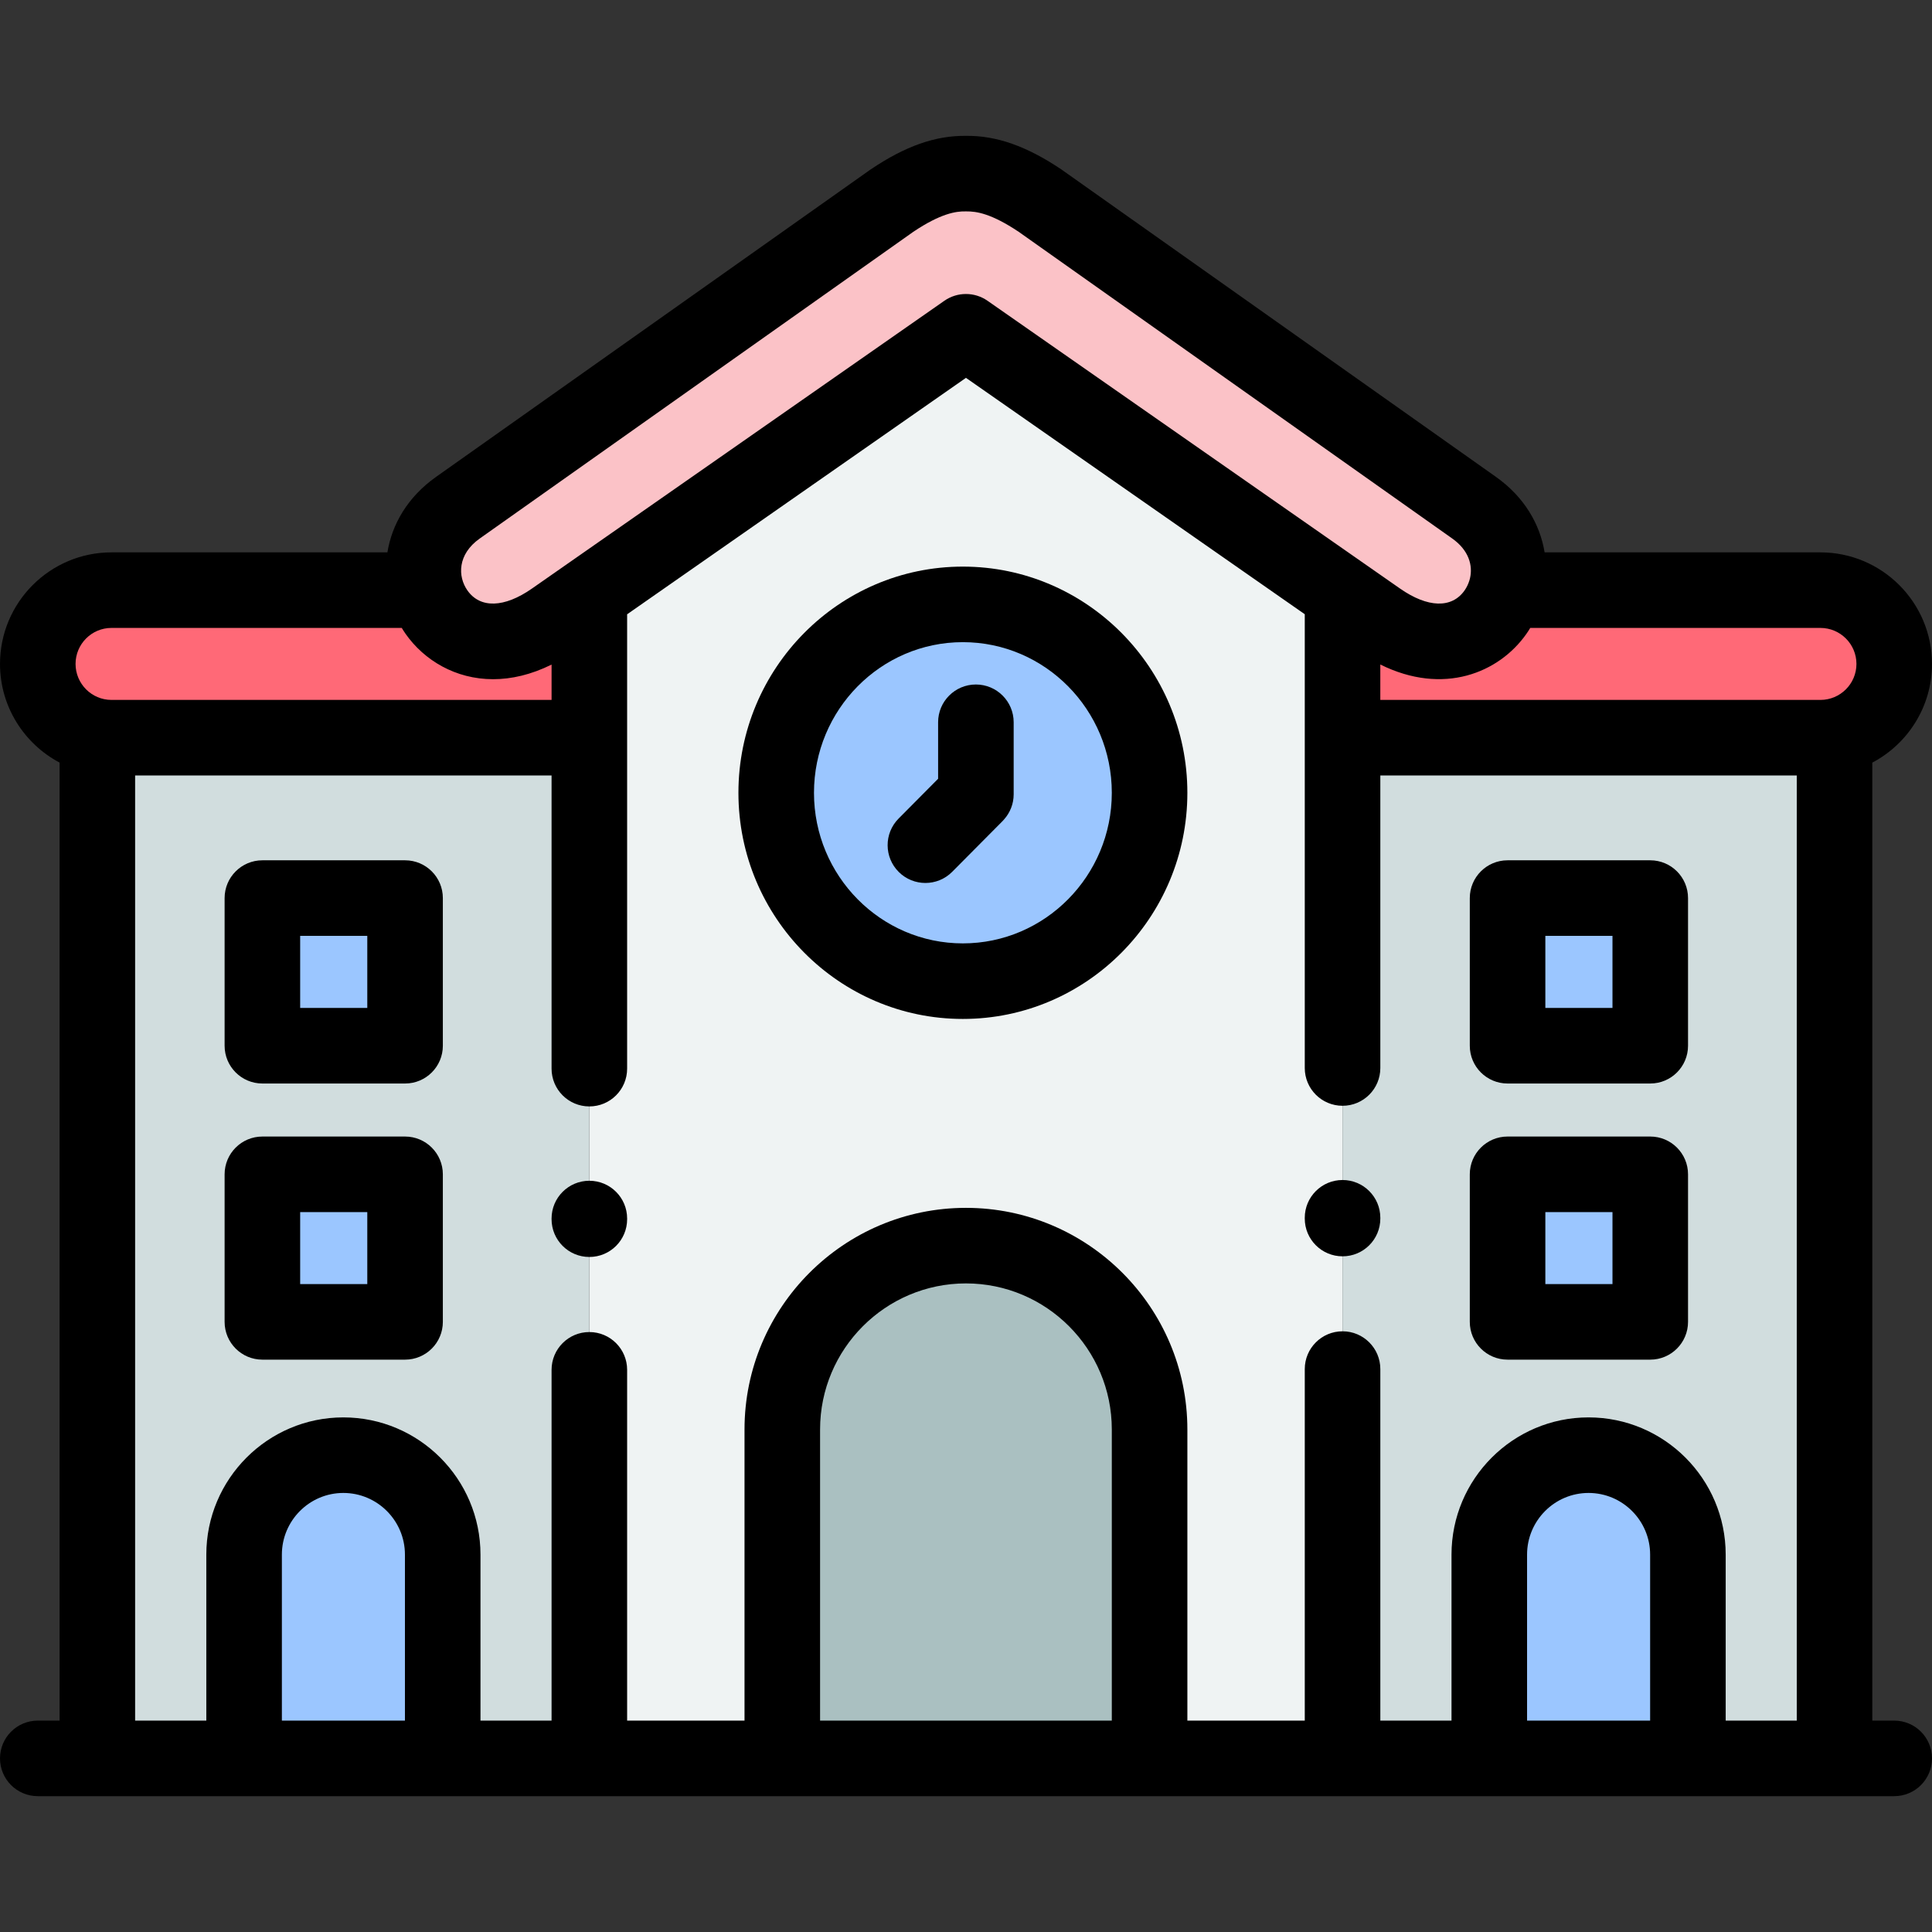 <svg height="512pt" viewBox="0 -36 512.001 512" width="512pt" xmlns="http://www.w3.org/2000/svg"><rect x="0" y="-36" width="512.001" height="512" fill="#333333" stroke="none"/><g fill-rule="evenodd"><path d="m112.902 120.395c3.23 11.492 16.977 19.551 33.785 7.805l9.496-6.641 99.801-69.633 99.801 69.633 9.527 6.641c16.805 11.746 30.555 3.688 33.758-7.805 2.039-7.293-.113-15.977-8.418-21.852l-114.996-81.348c-7.566-5.078-13.688-7.266-19.668-7.18-5.984-.086-12.105 2.102-19.645 7.18l-114.996 81.352c-8.305 5.871-10.488 14.555-8.445 21.848zm0 0" fill="#fbc2c7"/><path d="m29.539 159.496h126.645v-37.938l-9.496 6.641c-16.809 11.746-30.555 3.688-33.785-7.805h-83.363c-10.742 0-19.527 8.797-19.527 19.551 0 10.754 8.785 19.551 19.527 19.551zm0 0" fill="#ff6977"/><path d="m399.07 120.395c-3.203 11.492-16.949 19.551-33.758 7.805l-9.523-6.641v37.938h126.645c10.742 0 19.559-8.797 19.559-19.551 0-10.754-8.816-19.551-19.559-19.551zm0 0" fill="#ff6977"/><path d="m355.785 429.992v-308.434l-99.801-69.633-99.801 69.633v308.434h51.133v-87.168c0-26.812 21.91-48.719 48.668-48.719s48.668 21.906 48.668 48.719v87.168zm0 0" fill="#eff3f3"/><path d="m398.617 159.496h-42.832v270.496h130.387v-270.496zm0 0" fill="#d1ddde"/><path d="m399.523 202h37.812v39.129h-37.812zm0 0" fill="#9bc6ff"/><path d="m399.523 275.207h37.812v39.102h-37.812zm0 0" fill="#9bc6ff"/><path d="m156.184 429.992v-270.496h-130.383v270.496zm0 0" fill="#d1ddde"/><path d="m117.324 375.996c0-14.5-11.848-26.359-26.332-26.359-14.457 0-26.305 11.859-26.305 26.359v53.996h52.637zm0 0" fill="#9bc6ff"/><path d="m207.32 342.824v87.168h97.336v-87.168c0-26.812-21.91-48.719-48.668-48.719-26.758 0-48.668 21.906-48.668 48.719zm0 0" fill="#aac0c1"/><path d="m394.676 375.996v53.996h52.637v-53.996c0-14.5-11.848-26.359-26.332-26.359s-26.305 11.859-26.305 26.359zm0 0" fill="#9bc6ff"/><path d="m255.164 224.02c27.324 0 49.492-22.332 49.492-49.914 0-27.578-22.168-49.938-49.492-49.938-27.324 0-49.461 22.359-49.461 49.938 0 27.582 22.137 49.914 49.461 49.914zm0 0" fill="#9bc6ff"/><path d="m69.535 202h37.812v39.129h-37.812zm0 0" fill="#9bc6ff"/><path d="m69.535 275.207h37.812v39.102h-37.812zm0 0" fill="#9bc6ff"/></g><path d="m255.164 234.031c-32.793 0-59.473-26.883-59.473-59.926 0-33.055 26.68-59.949 59.473-59.949 32.809 0 59.5 26.895 59.5 59.949 0 33.043-26.691 59.926-59.5 59.926zm0-99.852c-21.754 0-39.449 17.91-39.449 39.93 0 22 17.695 39.898 39.449 39.898 21.77 0 39.477-17.898 39.477-39.898.004-22.02-17.707-39.93-39.477-39.93zm0 0"/><path d="m268.633 155.406c0-5.527-4.48-10.008-10.012-10.008-5.527 0-10.012 4.48-10.012 10.008v14.973l-10.473 10.551c-3.895 3.926-3.871 10.262.055 14.16 1.953 1.938 4.5 2.906 7.051 2.906 2.574 0 5.148-.988 7.105-2.961l13.379-13.477c.129-.129.242-.258.348-.387 1.586-1.773 2.559-4.105 2.559-6.668zm0 0"/><path d="m107.348 265.195h-37.812c-5.527 0-10.012 4.484-10.012 10.012v39.102c0 5.527 4.48 10.012 10.012 10.012h37.812c5.527 0 10.012-4.48 10.012-10.012v-39.102c0-5.527-4.484-10.012-10.012-10.012zm-10.012 39.102h-17.789v-19.078h17.789zm0 0"/><path d="m501.988 419.98h-5.805v-253.879c9.395-4.957 15.816-14.82 15.816-26.156 0-16.301-13.262-29.562-29.566-29.562h-73.094c-1.215-7.371-5.285-14.613-12.906-20.012l-114.996-81.352c-.066-.047-.133-.094-.199-.141-9.145-6.133-17.156-8.977-25.25-8.875-8.117-.102-16.121 2.742-25.238 8.887-.062.043-.125.086-.188.129l-114.996 81.355c-7.621 5.395-11.691 12.637-12.902 20.008h-73.125c-16.289 0-29.539 13.262-29.539 29.562 0 11.332 6.41 21.191 15.789 26.148v253.887h-5.777c-5.531 0-10.012 4.484-10.012 10.012 0 5.531 4.48 10.012 10.012 10.012h491.977c5.531 0 10.012-4.48 10.012-10.012 0-5.527-4.48-10.012-10.012-10.012zm-374.859-313.262 114.898-81.281c7.328-4.922 11.383-5.457 13.816-5.414.094.004.188.004.285 0 2.641-.023 6.566.547 13.852 5.418l114.887 81.273c4.414 3.125 5.492 7.176 4.691 10.562-.062.195-.117.402-.168.602-.293.938-.719 1.82-1.266 2.598-3.379 4.805-9.766 4.621-17.086-.492l-109.324-76.27c-3.441-2.402-8.016-2.402-11.457 0l-99.527 69.453c-.137.09-.27.188-.402.281l-9.371 6.539c-7.316 5.109-13.703 5.293-17.082.488-2.59-3.684-2.676-9.559 3.254-13.758zm-107.105 33.227c0-5.262 4.27-9.539 9.516-9.539h76.93c.328.539.664 1.07 1.027 1.586 4.887 6.949 13.172 12.004 23.188 12.004 4.824 0 10.051-1.18 15.488-3.875v9.363h-116.633c-5.246 0-9.516-4.281-9.516-9.539zm87.289 280.035h-32.613v-43.984c0-9.016 7.309-16.348 16.293-16.348 9 0 16.32 7.332 16.32 16.348zm110.016 0v-77.156c0-21.344 17.344-38.707 38.656-38.707 21.316 0 38.656 17.363 38.656 38.707v77.156zm219.973 0h-32.613v-43.984c0-9.016 7.309-16.348 16.293-16.348 9 0 16.32 7.332 16.32 16.348zm38.859 0h-18.836v-43.984c0-20.055-16.305-36.371-36.344-36.371-20.023 0-36.316 16.316-36.316 36.371v43.984h-18.863v-93.16c0-5.527-4.484-10.012-10.012-10.012-5.531 0-10.012 4.484-10.012 10.012v93.16h-31.113v-77.156c0-32.383-26.324-58.73-58.68-58.73s-58.68 26.348-58.68 58.73v77.156h-31.109v-92.961c0-5.527-4.484-10.012-10.012-10.012-5.531 0-10.012 4.484-10.012 10.012v92.961h-18.84v-43.984c0-20.055-16.301-36.371-36.344-36.371-20.023 0-36.312 16.316-36.312 36.371v43.984h-18.867v-250.473h110.363v77.695c0 5.527 4.484 10.012 10.012 10.012 5.531 0 10.012-4.484 10.012-10.012v-120.41l89.793-62.66 89.789 62.645v120.254c0 5.531 4.48 10.012 10.012 10.012 5.527 0 10.012-4.48 10.012-10.012v-77.523h110.363v250.473zm6.27-270.496h-116.633v-9.383c16.754 8.312 31.465 2.191 38.707-8.109.363-.516.699-1.047 1.027-1.586h76.898c5.266 0 9.547 4.277 9.547 9.539 0 5.262-4.281 9.539-9.547 9.539zm0 0"/><path d="m107.348 191.988h-37.812c-5.527 0-10.012 4.484-10.012 10.012v39.129c0 5.531 4.48 10.012 10.012 10.012h37.812c5.527 0 10.012-4.48 10.012-10.012v-39.129c0-5.527-4.484-10.012-10.012-10.012zm-10.012 39.129h-17.789v-19.105h17.789zm0 0"/><path d="m399.523 324.32h37.812c5.527 0 10.012-4.484 10.012-10.012v-39.102c0-5.527-4.484-10.012-10.012-10.012h-37.812c-5.527 0-10.012 4.484-10.012 10.012v39.102c0 5.527 4.484 10.012 10.012 10.012zm10.012-39.102h17.789v19.078h-17.789zm0 0"/><path d="m399.523 251.141h37.812c5.527 0 10.012-4.48 10.012-10.012v-39.129c0-5.527-4.484-10.012-10.012-10.012h-37.812c-5.527 0-10.012 4.48-10.012 10.012v39.129c0 5.531 4.484 10.012 10.012 10.012zm10.012-39.129h17.789v19.105h-17.789zm0 0"/><path d="m355.789 276.715c-5.531 0-10.012 4.484-10.012 10.012v.199c0 5.531 4.48 10.012 10.012 10.012 5.527 0 10.012-4.48 10.012-10.012v-.199c-.004-5.527-4.484-10.012-10.012-10.012zm0 0"/><path d="m156.184 276.914c-5.527 0-10.012 4.484-10.012 10.012v.172c0 5.527 4.48 10.012 10.012 10.012s10.012-4.48 10.012-10.012v-.172c0-5.527-4.48-10.012-10.012-10.012zm0 0"/></svg>